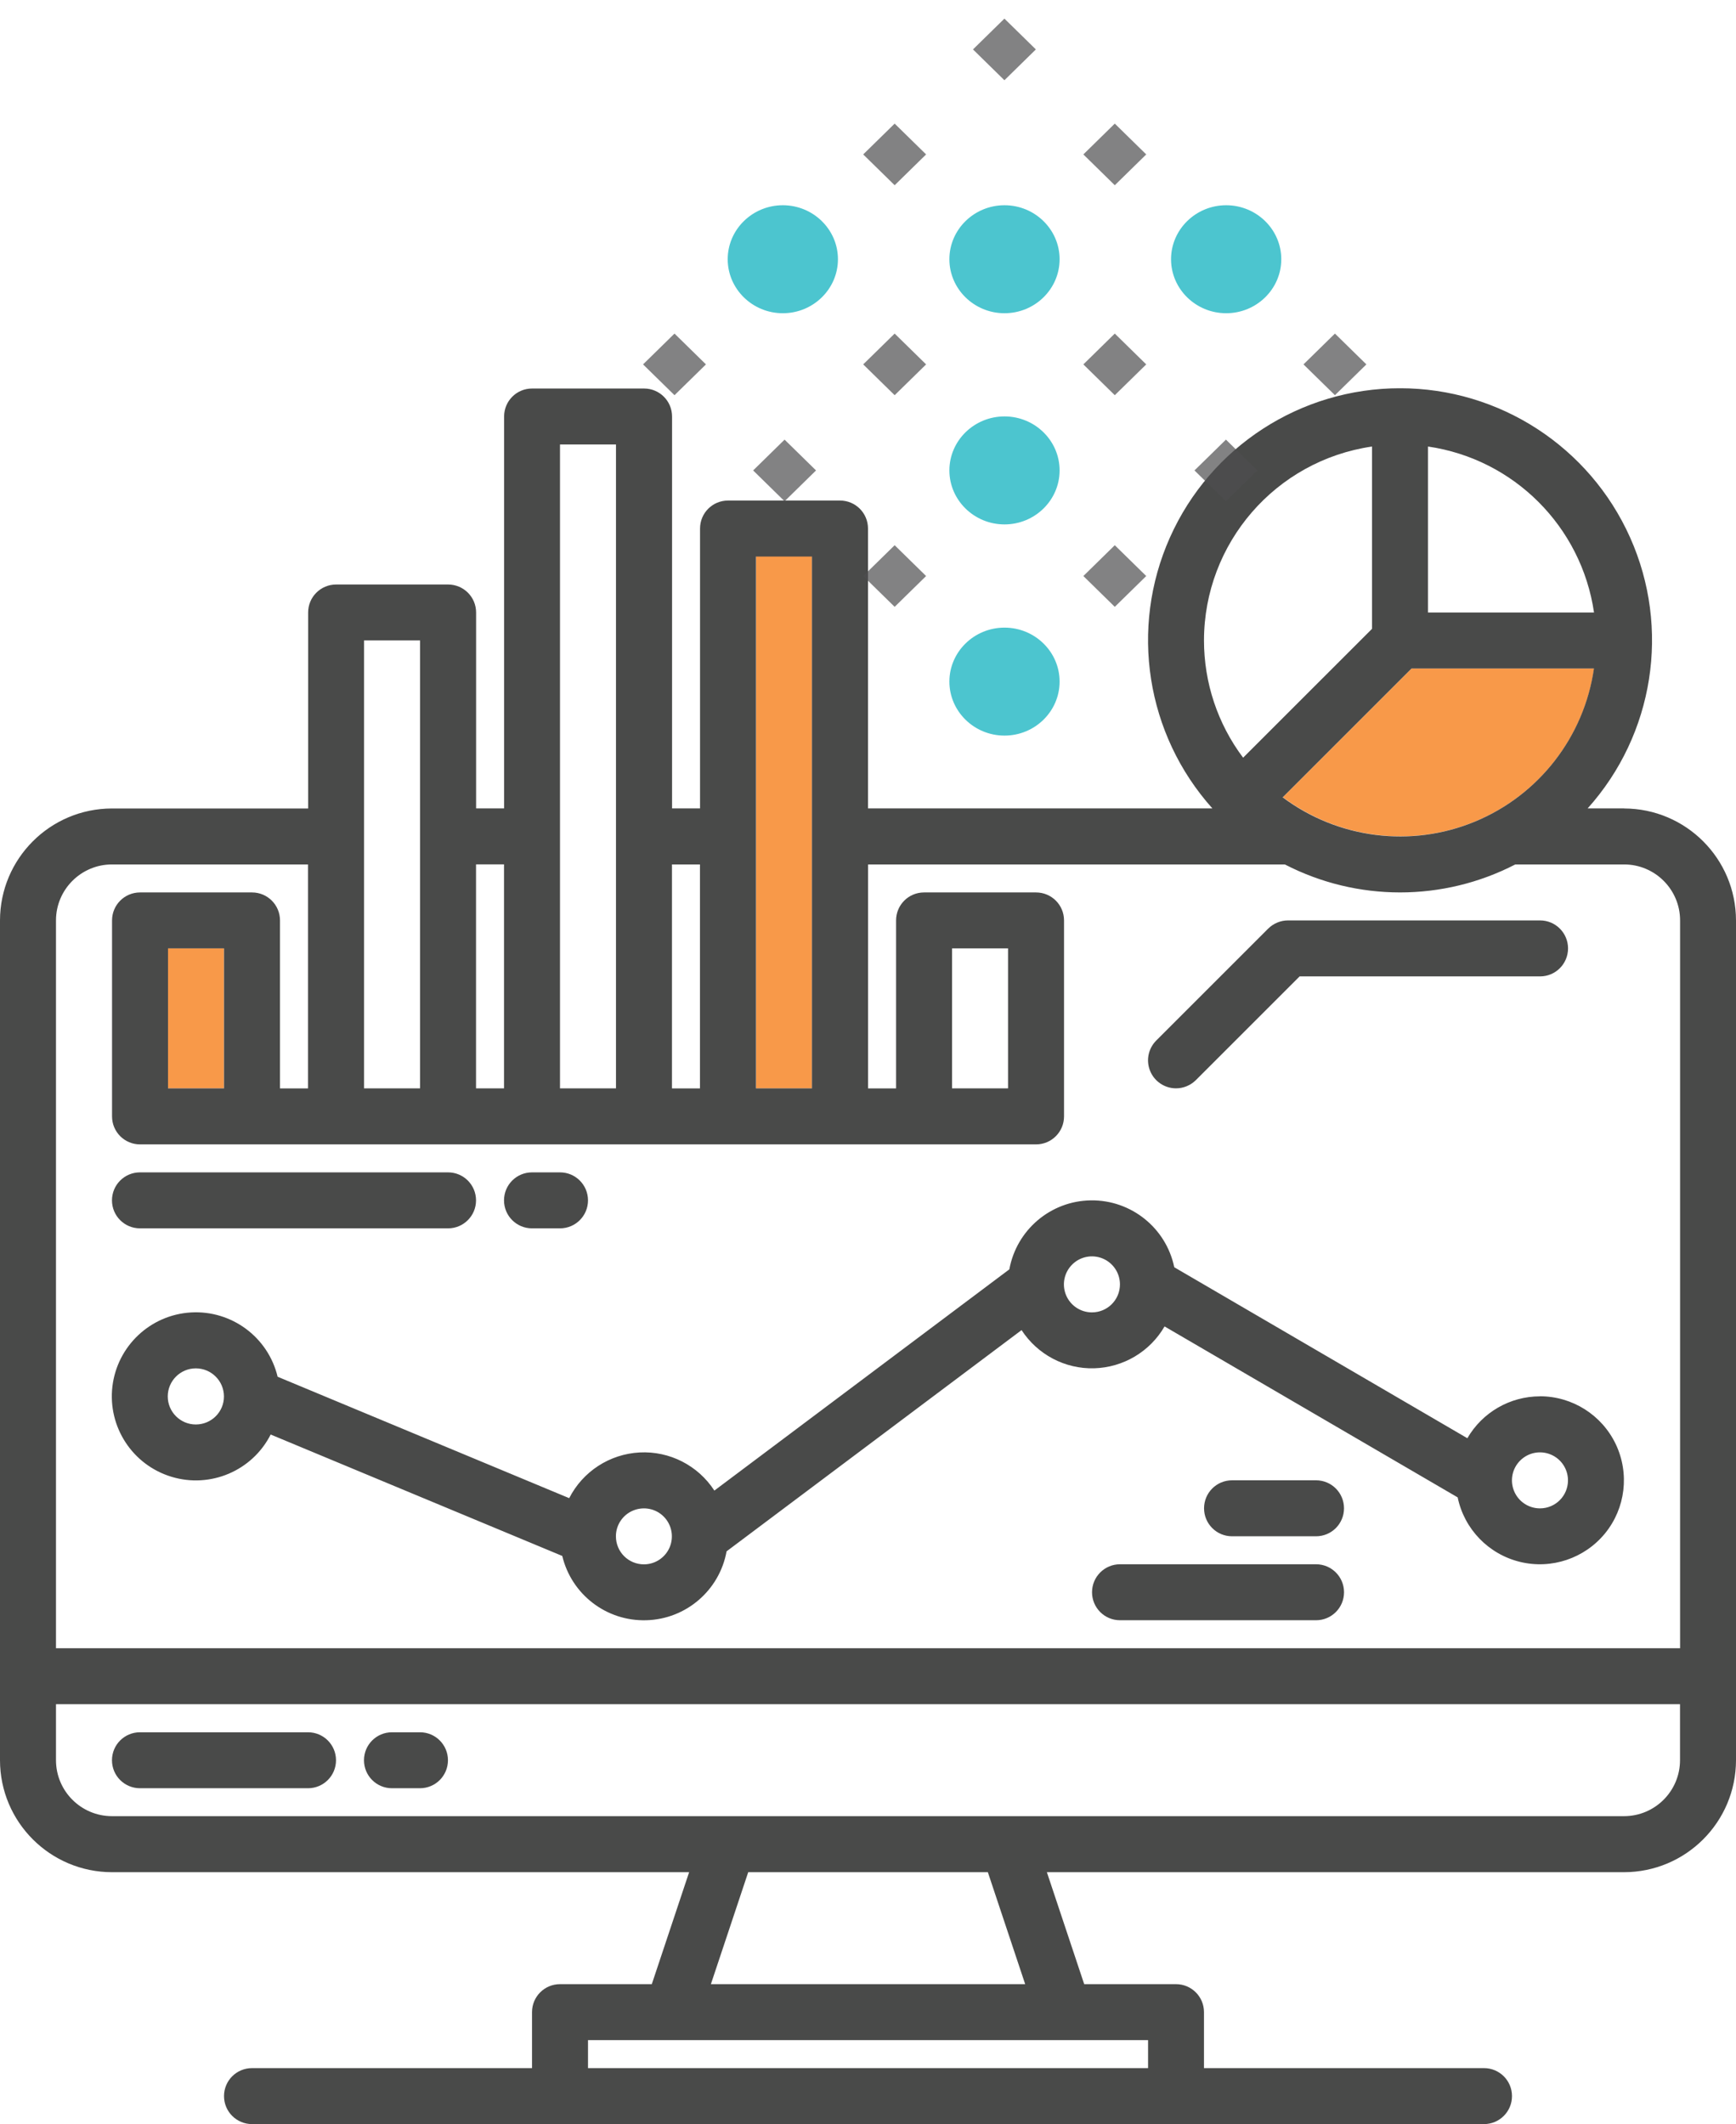 <svg width="76" height="93" viewBox="0 0 76 93" fill="none" xmlns="http://www.w3.org/2000/svg">
<g clip-path="url(#clip0_1_31206)">
<path d="M61.804 29.262H69.787C69.357 32.257 67.377 34.806 64.581 35.965C61.785 37.124 58.584 36.718 56.161 34.904L61.804 29.262Z" fill="#F89949"/>
<path d="M35.549 23.184H33.098V47.653H35.549V23.184Z" fill="#F89949"/>
<path d="M9.807 41.523H7.356V47.65H9.807V41.523Z" fill="#F89949"/>
<path d="M71.098 35.394H69.505C72.412 32.154 73.141 27.506 71.364 23.533C69.588 19.559 65.642 16.998 61.291 16.998C56.94 16.998 52.991 19.556 51.218 23.533C49.444 27.506 50.173 32.154 53.077 35.394H38V23.14C38 22.462 37.452 21.915 36.775 21.915H31.872C31.195 21.915 30.647 22.462 30.647 23.14V35.394H29.422V18.236C29.422 17.558 28.874 17.01 28.196 17.01H23.294C22.616 17.01 22.069 17.558 22.069 18.236V35.394H20.843V26.816C20.843 26.139 20.295 25.591 19.617 25.591H14.716C14.038 25.591 13.49 26.139 13.49 26.816V35.397H4.902C2.195 35.4 0.003 37.594 0 40.298V77.068C0.003 79.775 2.198 81.966 4.902 81.969H30.169L28.535 86.871H24.516C23.839 86.871 23.291 87.419 23.291 88.096V90.547H11.033C10.355 90.547 9.807 91.095 9.807 91.772C9.807 92.45 10.355 92.998 11.033 92.998H64.967C65.645 92.998 66.193 92.45 66.193 91.772C66.193 91.095 65.645 90.547 64.967 90.547H52.709V88.096C52.709 87.419 52.161 86.871 51.484 86.871H47.465L45.831 81.969H71.098C73.805 81.966 75.997 79.772 76 77.068V40.298C75.997 37.591 73.802 35.4 71.098 35.397V35.394ZM62.516 19.55C66.278 20.097 69.233 23.055 69.784 26.816H62.516V19.55ZM61.797 29.267H69.781C69.35 32.262 67.371 34.811 64.575 35.97C61.779 37.129 58.577 36.723 56.154 34.909L61.797 29.267ZM52.709 28.041C52.715 23.78 55.844 20.164 60.065 19.55V27.532L54.422 33.174C53.308 31.692 52.709 29.891 52.709 28.038V28.041ZM33.095 24.366H35.546V47.65H33.095V24.366ZM29.418 37.847H30.644V47.653H29.418V37.847ZM24.516 19.461H26.967V47.65H24.516V19.461ZM20.84 37.844H22.065V47.65H20.84V37.844ZM15.938 28.038H18.389V47.65H15.938V28.041V28.038ZM50.261 89.322V90.547H25.742V89.322H50.258H50.261ZM31.122 86.871L32.756 81.969H43.247L44.881 86.871H31.122ZM73.549 77.065C73.549 78.417 72.45 79.516 71.098 79.516H4.902C3.55 79.516 2.451 78.417 2.451 77.065V74.614H73.549V77.065ZM73.549 72.163H2.451V40.298C2.451 38.946 3.55 37.847 4.902 37.847H13.484V47.653H12.258V40.298C12.258 39.621 11.71 39.073 11.033 39.073H6.131C5.453 39.073 4.905 39.621 4.905 40.298V48.879C4.905 49.556 5.453 50.104 6.131 50.104H45.356C46.034 50.104 46.582 49.556 46.582 48.879V40.298C46.582 39.621 46.034 39.073 45.356 39.073H40.454C39.776 39.073 39.229 39.621 39.229 40.298V47.653H38.003V37.847H56.249C59.413 39.481 63.175 39.481 66.338 37.847H71.101C72.453 37.847 73.552 38.946 73.552 40.298V72.167L73.549 72.163ZM9.807 41.523V47.65H7.356V41.523H9.807ZM41.68 47.65V41.523H44.131V47.65H41.68Z" fill="#494A49"/>
<path d="M13.484 75.843H6.128C5.45 75.843 4.902 76.39 4.902 77.068C4.902 77.746 5.45 78.293 6.128 78.293H13.484C14.162 78.293 14.71 77.746 14.71 77.068C14.71 76.39 14.162 75.843 13.484 75.843Z" fill="#494A49"/>
<path d="M18.386 75.843H17.16C16.482 75.843 15.935 76.39 15.935 77.068C15.935 77.746 16.482 78.293 17.16 78.293H18.386C19.063 78.293 19.611 77.746 19.611 77.068C19.611 76.39 19.063 75.843 18.386 75.843Z" fill="#494A49"/>
<path d="M51.484 47.65C51.81 47.65 52.12 47.52 52.352 47.292L56.896 42.749H67.422C68.099 42.749 68.647 42.201 68.647 41.523C68.647 40.846 68.099 40.298 67.422 40.298H56.389C56.063 40.298 55.752 40.428 55.521 40.656L50.619 45.557C50.268 45.909 50.163 46.434 50.353 46.893C50.543 47.352 50.99 47.65 51.487 47.65H51.484Z" fill="#494A49"/>
<path d="M67.418 61.135C66.108 61.135 64.895 61.835 64.239 62.969L51.408 55.483C51.05 53.761 49.52 52.533 47.76 52.555C45.999 52.577 44.505 53.843 44.188 55.575L31.274 65.261C30.558 64.159 29.311 63.523 28 63.592C26.689 63.662 25.514 64.425 24.919 65.593L12.154 60.277C11.739 58.545 10.14 57.358 8.36 57.462C6.58 57.567 5.133 58.932 4.921 60.702C4.712 62.471 5.798 64.137 7.505 64.656C9.209 65.175 11.042 64.397 11.85 62.807L24.615 68.123C25.02 69.814 26.556 70.989 28.294 70.938C30.033 70.891 31.499 69.63 31.809 67.921L44.723 58.235C45.42 59.305 46.62 59.942 47.899 59.907C49.175 59.872 50.344 59.179 50.983 58.074L63.815 65.559C64.103 66.949 65.167 68.047 66.544 68.383C67.922 68.719 69.372 68.231 70.269 67.132C71.165 66.03 71.345 64.514 70.737 63.231C70.126 61.949 68.834 61.132 67.415 61.132L67.418 61.135ZM9.804 61.142C9.804 61.819 9.253 62.367 8.572 62.367C7.895 62.367 7.344 61.816 7.344 61.139C7.344 60.461 7.895 59.91 8.572 59.91C9.25 59.91 9.801 60.458 9.804 61.135V61.142ZM28.19 68.491C27.512 68.491 26.964 67.943 26.964 67.265V67.259C26.964 66.765 27.265 66.319 27.724 66.132C28.183 65.945 28.709 66.049 29.058 66.401C29.406 66.752 29.51 67.278 29.32 67.737C29.13 68.193 28.684 68.491 28.19 68.491ZM47.804 57.459C47.307 57.459 46.861 57.162 46.67 56.703C46.48 56.243 46.585 55.718 46.937 55.366C47.288 55.015 47.814 54.91 48.273 55.1C48.732 55.29 49.03 55.737 49.03 56.234C49.03 56.911 48.482 57.459 47.804 57.459ZM67.418 66.04C66.921 66.04 66.475 65.742 66.285 65.283C66.095 64.824 66.199 64.298 66.551 63.947C66.902 63.596 67.428 63.491 67.887 63.681C68.346 63.871 68.644 64.317 68.644 64.814C68.644 65.492 68.096 66.04 67.418 66.04Z" fill="#494A49"/>
<path d="M57.615 68.487H49.033C48.355 68.487 47.808 69.035 47.808 69.713C47.808 70.39 48.355 70.938 49.033 70.938H57.615C58.292 70.938 58.84 70.39 58.84 69.713C58.84 69.035 58.292 68.487 57.615 68.487Z" fill="#494A49"/>
<path d="M57.614 64.811H53.937C53.26 64.811 52.712 65.359 52.712 66.037C52.712 66.714 53.26 67.262 53.937 67.262H57.614C58.292 67.262 58.839 66.714 58.839 66.037C58.839 65.359 58.292 64.811 57.614 64.811Z" fill="#494A49"/>
<path d="M6.128 53.78H19.615C20.292 53.78 20.84 53.232 20.84 52.555C20.84 51.877 20.292 51.329 19.615 51.329H6.128C5.45 51.329 4.902 51.877 4.902 52.555C4.902 53.232 5.45 53.78 6.128 53.78Z" fill="#494A49"/>
<path d="M23.291 53.78H24.516C25.194 53.78 25.742 53.232 25.742 52.555C25.742 51.877 25.194 51.329 24.516 51.329H23.291C22.613 51.329 22.065 51.877 22.065 52.555C22.065 53.232 22.613 53.78 23.291 53.78Z" fill="#494A49"/>
</g>
<path d="M36.684 11.35C36.684 10.047 35.601 8.986 34.271 8.986C32.941 8.986 31.858 10.047 31.858 11.35C31.858 12.653 32.941 13.714 34.271 13.714C35.601 13.714 36.684 12.653 36.684 11.35ZM46.388 11.35C46.388 10.047 45.306 8.986 43.976 8.986C42.646 8.986 41.563 10.047 41.563 11.35C41.563 12.653 42.646 13.714 43.976 13.714C45.306 13.714 46.388 12.653 46.388 11.35ZM46.388 20.596C46.388 19.293 45.306 18.232 43.976 18.232C42.646 18.232 41.563 19.293 41.563 20.596C41.563 21.899 42.646 22.96 43.976 22.96C45.306 22.96 46.388 21.899 46.388 20.596ZM46.388 29.842C46.388 28.539 45.306 27.479 43.976 27.479C42.646 27.479 41.563 28.539 41.563 29.842C41.563 31.145 42.646 32.206 43.976 32.206C45.306 32.206 46.388 31.145 46.388 29.842ZM56.093 11.35C56.093 10.047 55.01 8.986 53.68 8.986C52.35 8.986 51.267 10.047 51.267 11.35C51.267 12.653 52.35 13.714 53.68 13.714C55.01 13.714 56.093 12.653 56.093 11.35Z" fill="#00ADBB" fill-opacity="0.7"/>
<path d="M37.79 25.22L39.167 26.569L40.544 25.22L39.167 23.871L37.79 25.22ZM47.428 25.22L48.804 26.569L50.181 25.22L48.804 23.871L47.428 25.22ZM32.971 20.597L34.348 21.946L35.725 20.597L34.348 19.248L32.971 20.597ZM52.293 20.597L53.67 21.946L55.047 20.597L53.67 19.248L52.293 20.597ZM28.152 15.954L29.529 17.303L30.906 15.954L29.529 14.605L28.152 15.954ZM37.79 15.954L39.167 17.303L40.544 15.954L39.167 14.605L37.79 15.954ZM47.428 15.954L48.804 17.303L50.181 15.954L48.804 14.605L47.428 15.954ZM57.065 15.954L58.442 17.303L59.819 15.954L58.442 14.605L57.065 15.954ZM37.79 6.761L39.167 8.11L40.544 6.761L39.167 5.412L37.79 6.761ZM47.428 6.761L48.804 8.11L50.181 6.761L48.804 5.412L47.428 6.761ZM43.972 0.815L42.596 2.164L43.972 3.513L45.349 2.164L43.972 0.815Z" fill="#4D4D4F" fill-opacity="0.7"/>
<defs>
<clipPath id="clip0_1_31206">
<rect width="76" height="76" fill="white" transform="translate(0 17)"/>
</clipPath>
</defs>
</svg>
